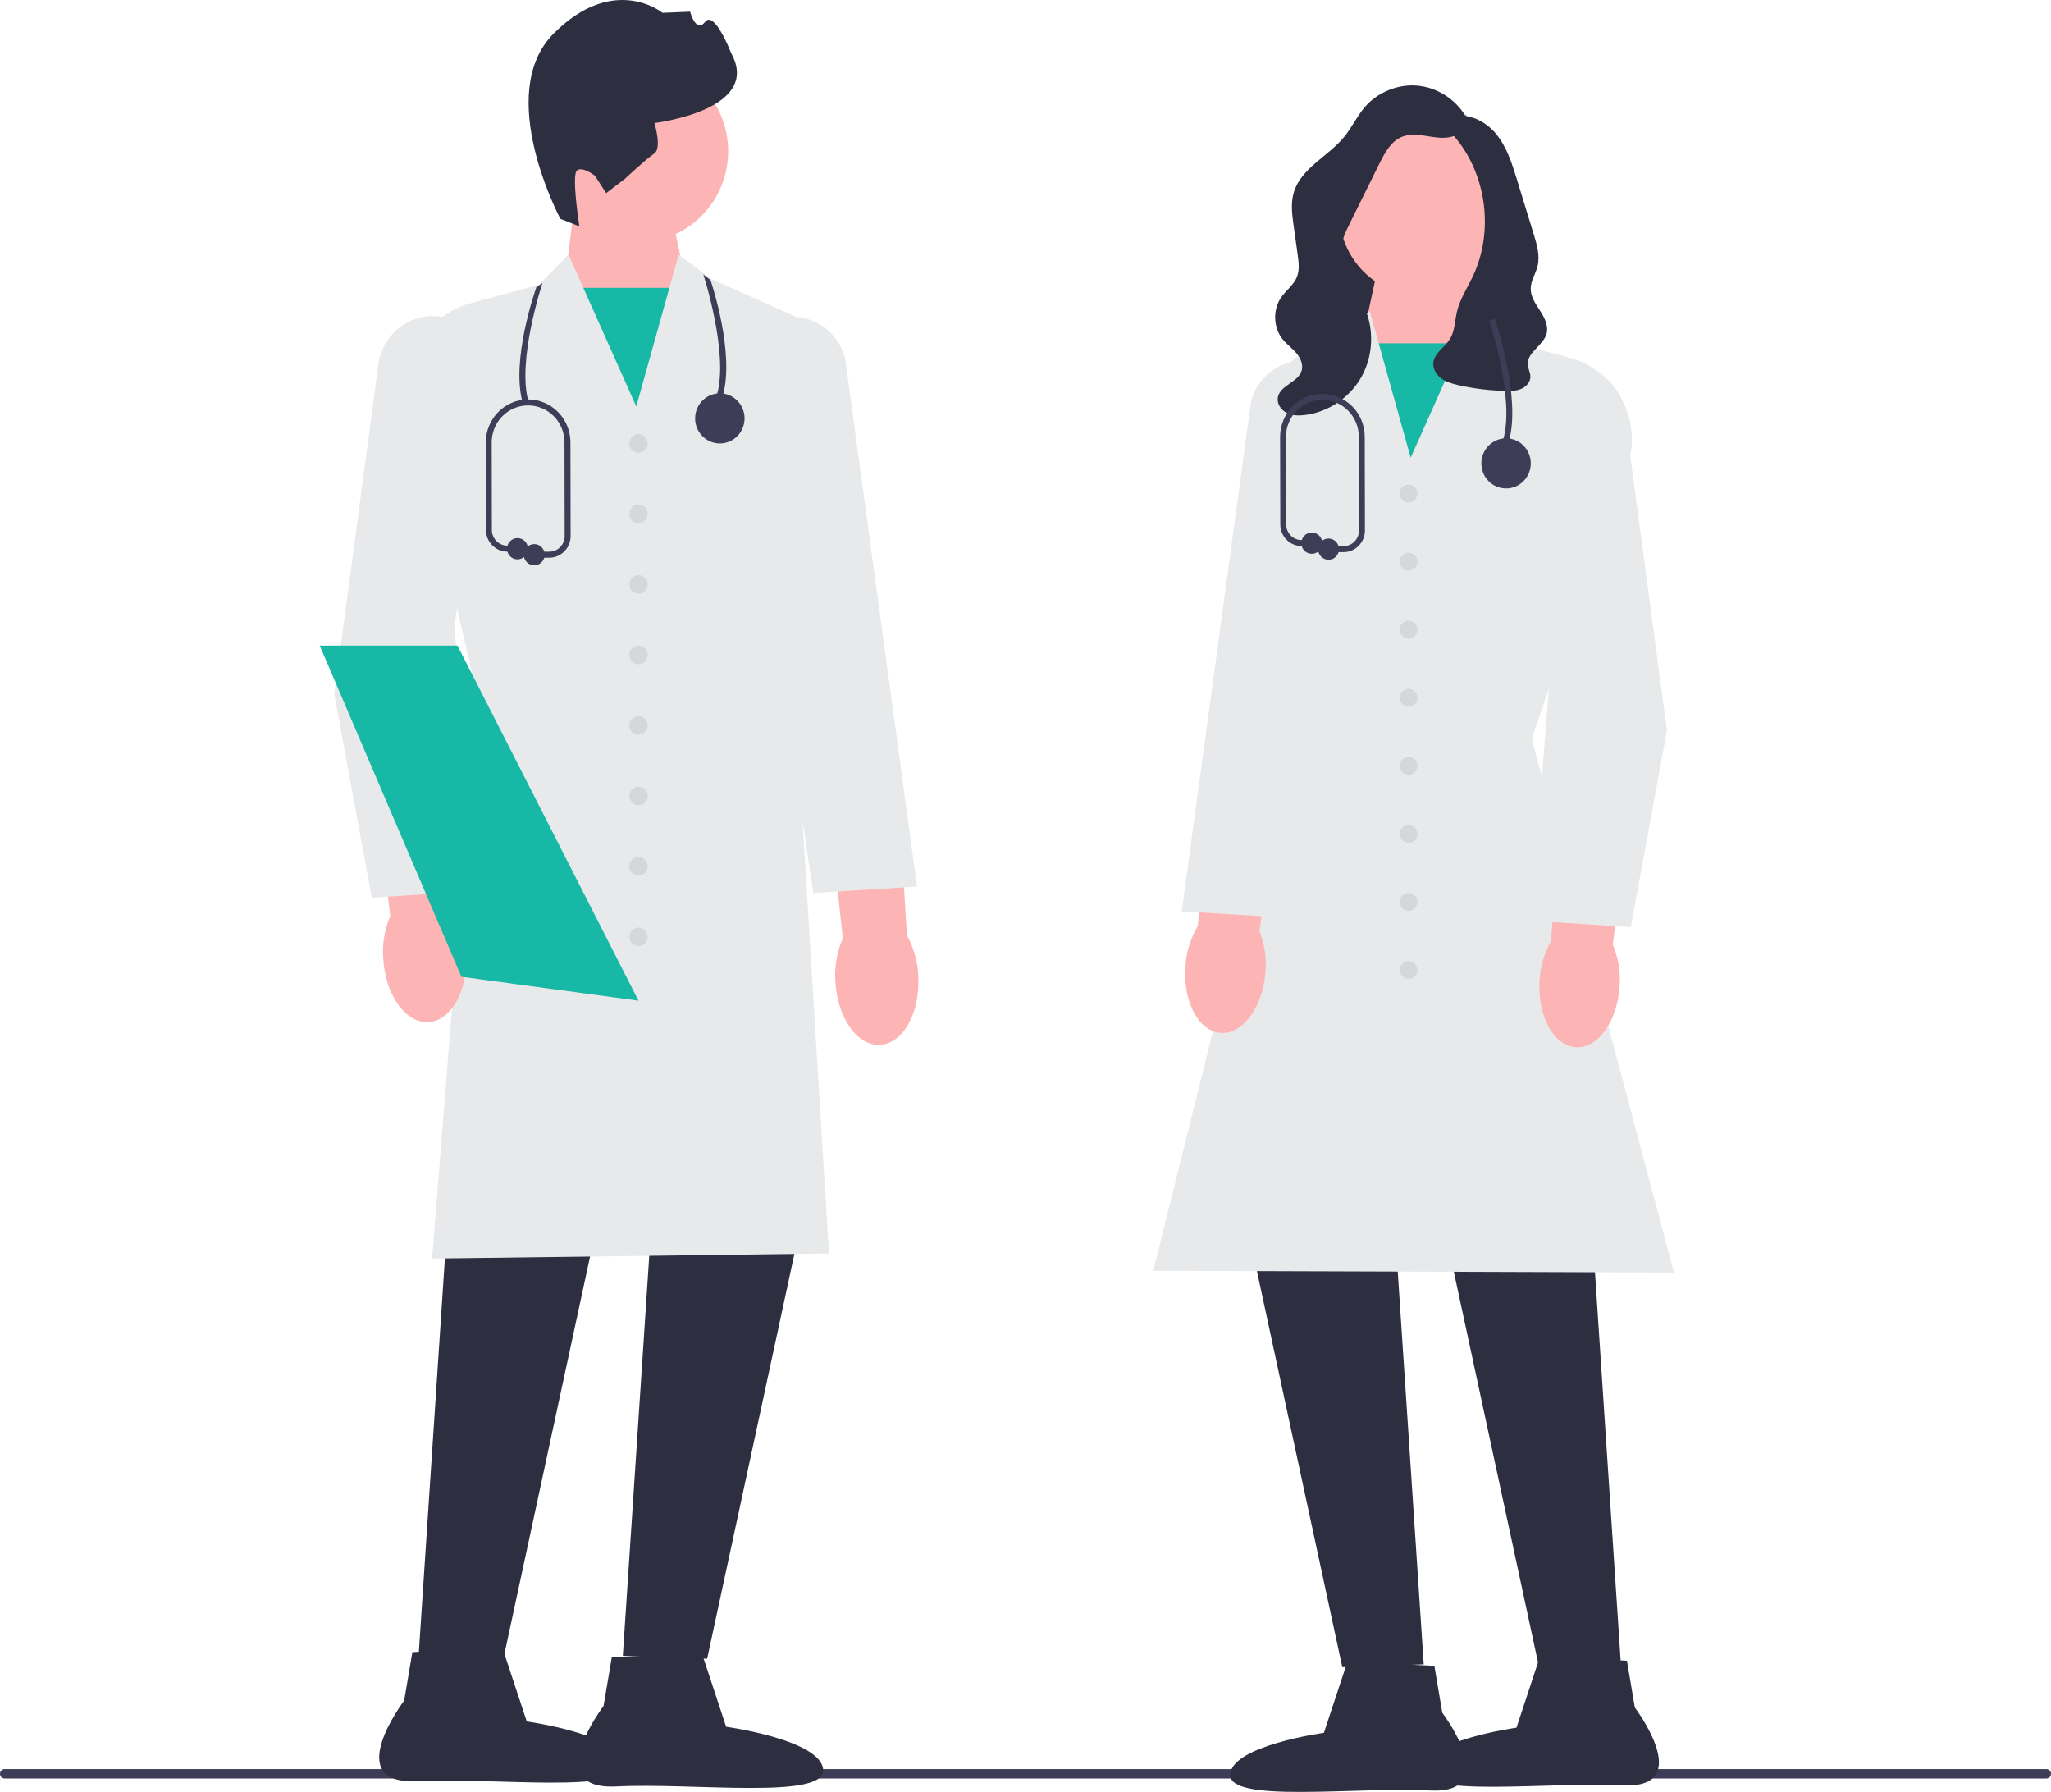 <svg width="87" height="76" viewBox="0 0 87 76" fill="none" xmlns="http://www.w3.org/2000/svg">
<g clip-path="url(#clip0_230_591)">
<path d="M0 75.23C0 75.341 0.088 75.43 0.197 75.43H86.803C86.912 75.43 87 75.341 87 75.23C87 75.119 86.912 75.03 86.803 75.03H0.197C0.088 75.03 0 75.119 0 75.23Z" fill="#3F3C57"/>
<path d="M28.258 8.077L29.198 12.434L27.196 18.496L23.968 11.982L24.415 8.203L28.258 8.077Z" fill="#FDB4B4"/>
<path d="M29.374 12.208H23.801V19.033H29.374V12.208Z" fill="#17B8A6"/>
<path d="M27.082 10.272C29.184 10.272 30.887 8.545 30.887 6.414C30.887 4.284 29.184 2.556 27.082 2.556C24.98 2.556 23.276 4.284 23.276 6.414C23.276 8.545 24.98 10.272 27.082 10.272Z" fill="#FDB4B4"/>
<path d="M23.77 9.282C23.77 9.282 20.933 3.972 23.491 1.416C26.048 -1.139 28.102 0.544 28.102 0.544L29.273 0.495C29.273 0.495 29.518 1.431 29.913 0.924C30.307 0.418 31.019 2.262 31.019 2.262C32.342 4.676 27.758 5.217 27.758 5.217C27.758 5.217 28.089 6.287 27.753 6.51C27.416 6.732 26.517 7.575 26.517 7.575L25.712 8.191L25.233 7.453C25.233 7.453 24.733 7.053 24.481 7.221C24.228 7.389 24.575 9.598 24.575 9.598L23.767 9.281L23.77 9.282Z" fill="#2E2E41"/>
<path d="M19.204 48.351L17.748 70.351L21.326 70.475L26.054 48.536L19.204 48.351Z" fill="#2E2E41"/>
<path d="M27.873 48.228L26.419 70.229L29.996 70.351L34.725 48.412L27.873 48.228Z" fill="#2E2E41"/>
<path d="M18.328 53.378L20.232 29.416L17.311 16.939C17.06 15.084 18.212 13.33 19.992 12.851L22.849 12.082L24.114 10.8L26.99 17.24L28.786 10.805L30.188 11.838L34.344 13.696L34.341 13.74L33.675 28.812L35.163 53.164H35.096L18.326 53.378H18.328Z" fill="#E8E9EA"/>
<path d="M29.766 70.102L30.802 73.236C30.802 73.236 34.854 73.795 34.917 75.066C34.979 76.336 29.41 75.602 26.148 75.767C22.887 75.933 25.602 72.353 25.602 72.353L25.95 70.295L29.767 70.1L29.766 70.102Z" fill="#2E2E41"/>
<path d="M21.308 69.876L22.344 73.011C22.344 73.011 26.396 73.57 26.459 74.84C26.522 76.111 20.953 75.376 17.691 75.542C14.429 75.707 17.144 72.127 17.144 72.127L17.492 70.07L21.309 69.875L21.308 69.876Z" fill="#2E2E41"/>
<path d="M16.254 40.651C16.21 40.034 16.313 39.414 16.554 38.845L15.781 32.417L18.81 32.133L19.268 38.683C19.572 39.22 19.745 39.824 19.773 40.443C19.862 41.991 19.148 43.291 18.175 43.348C17.203 43.405 16.344 42.198 16.256 40.65L16.254 40.651Z" fill="#FDB4B4"/>
<path d="M35.433 41.596C35.395 40.977 35.505 40.36 35.752 39.792L35.049 33.356L38.079 33.107L38.467 39.662C38.766 40.202 38.932 40.808 38.953 41.427C39.026 42.975 38.297 44.268 37.324 44.314C36.352 44.36 35.506 43.144 35.434 41.596H35.433Z" fill="#FDB4B4"/>
<path d="M15.769 38.075L15.759 38.018L14.181 29.436L16.047 15.46C16.212 14.212 17.313 13.313 18.551 13.414C19.198 13.466 19.779 13.778 20.186 14.29C20.593 14.803 20.77 15.444 20.682 16.096L19.279 26.578L20.164 37.789L15.77 38.073L15.769 38.075Z" fill="#E8E9EA"/>
<path d="M34.497 37.873L31.325 16.406C31.16 15.777 31.257 15.117 31.598 14.557C31.94 13.997 32.479 13.615 33.114 13.482C34.331 13.228 35.532 13.982 35.85 15.199L38.898 37.603L34.498 37.873H34.497Z" fill="#E8E9EA"/>
<path d="M27.084 19.201C27.299 19.201 27.474 19.025 27.474 18.807C27.474 18.589 27.299 18.412 27.084 18.412C26.869 18.412 26.695 18.589 26.695 18.807C26.695 19.025 26.869 19.201 27.084 19.201Z" fill="#D6D7D8"/>
<path d="M27.084 22.191C27.299 22.191 27.474 22.014 27.474 21.796C27.474 21.578 27.299 21.401 27.084 21.401C26.869 21.401 26.695 21.578 26.695 21.796C26.695 22.014 26.869 22.191 27.084 22.191Z" fill="#D6D7D8"/>
<path d="M27.084 25.18C27.299 25.18 27.474 25.003 27.474 24.785C27.474 24.567 27.299 24.391 27.084 24.391C26.869 24.391 26.695 24.567 26.695 24.785C26.695 25.003 26.869 25.18 27.084 25.18Z" fill="#D6D7D8"/>
<path d="M27.084 28.171C27.299 28.171 27.474 27.994 27.474 27.776C27.474 27.558 27.299 27.381 27.084 27.381C26.869 27.381 26.695 27.558 26.695 27.776C26.695 27.994 26.869 28.171 27.084 28.171Z" fill="#D6D7D8"/>
<path d="M27.084 31.16C27.299 31.16 27.474 30.983 27.474 30.765C27.474 30.547 27.299 30.371 27.084 30.371C26.869 30.371 26.695 30.547 26.695 30.765C26.695 30.983 26.869 31.16 27.084 31.16Z" fill="#D6D7D8"/>
<path d="M27.084 34.149C27.299 34.149 27.474 33.973 27.474 33.755C27.474 33.537 27.299 33.36 27.084 33.36C26.869 33.36 26.695 33.537 26.695 33.755C26.695 33.973 26.869 34.149 27.084 34.149Z" fill="#D6D7D8"/>
<path d="M27.084 37.139C27.299 37.139 27.474 36.962 27.474 36.744C27.474 36.526 27.299 36.349 27.084 36.349C26.869 36.349 26.695 36.526 26.695 36.744C26.695 36.962 26.869 37.139 27.084 37.139Z" fill="#D6D7D8"/>
<path d="M27.084 40.128C27.299 40.128 27.474 39.951 27.474 39.733C27.474 39.515 27.299 39.339 27.084 39.339C26.869 39.339 26.695 39.515 26.695 39.733C26.695 39.951 26.869 40.128 27.084 40.128Z" fill="#D6D7D8"/>
<path d="M27.084 42.441L19.714 41.446L19.572 41.427L15.806 32.623L13.562 27.381H19.405L27.084 42.441Z" fill="#17B8A6"/>
<path d="M56.635 9.034L61.322 6.433V13.867H55.902L56.635 9.034Z" fill="#2E2E41"/>
<path d="M62.325 10.692L62.758 14.342L59.641 20.634L57.706 14.777L58.616 10.571L62.325 10.692Z" fill="#FDB4B4"/>
<path d="M62.92 14.56H57.538V21.151H62.92V14.56Z" fill="#17B8A6"/>
<path d="M67.359 49.463L68.763 70.709L65.309 70.827L60.742 49.641L67.359 49.463Z" fill="#2E2E41"/>
<path d="M58.986 49.344L60.392 70.59L56.938 70.709L52.371 49.523L58.986 49.344Z" fill="#2E2E41"/>
<path d="M71.007 53.97H70.925L48.92 53.897L48.94 53.818L54.597 31.098L53.18 19.632C52.911 17.459 54.059 15.405 56.035 14.521L56.748 14.202L58.103 13.202L59.838 19.413L62.615 13.197L63.838 14.437L66.597 15.18C68.316 15.642 69.43 17.338 69.188 19.124L69.185 19.137L64.972 31.322L71.007 53.97Z" fill="#E8E9EA"/>
<path d="M57.159 70.467L60.844 70.654L61.179 72.64C61.179 72.64 63.801 76.098 60.652 75.938C57.503 75.777 52.124 76.488 52.184 75.26C52.244 74.033 56.158 73.493 56.158 73.493L57.158 70.467H57.159Z" fill="#2E2E41"/>
<path d="M65.327 70.249L69.012 70.436L69.347 72.422C69.347 72.422 71.969 75.88 68.82 75.72C65.671 75.559 60.291 76.27 60.352 75.043C60.412 73.815 64.326 73.275 64.326 73.275L65.326 70.249H65.327Z" fill="#2E2E41"/>
<path d="M68.702 41.81C68.616 43.304 67.786 44.471 66.848 44.415C65.91 44.359 65.219 43.103 65.305 41.609C65.332 41.012 65.499 40.428 65.793 39.91L66.235 33.584L69.159 33.858L68.413 40.064C68.645 40.614 68.744 41.213 68.702 41.81Z" fill="#FDB4B4"/>
<path d="M53.676 41.242C53.559 42.734 52.705 43.883 51.768 43.806C50.831 43.73 50.168 42.459 50.285 40.967C50.324 40.37 50.503 39.792 50.807 39.279L51.383 32.964L54.3 33.3L53.423 39.49C53.645 40.045 53.731 40.645 53.676 41.241V41.242Z" fill="#FDB4B4"/>
<path d="M69.173 39.323L64.926 39.048L64.931 38.983L65.779 28.219L64.424 18.098C64.34 17.468 64.509 16.847 64.903 16.351C65.297 15.856 65.858 15.554 66.485 15.504C67.683 15.409 68.746 16.276 68.906 17.483L70.707 30.979V30.989L69.174 39.323H69.173Z" fill="#E8E9EA"/>
<path d="M54.382 38.911L50.128 38.65L50.137 38.582L53.069 17.019C53.378 15.835 54.54 15.107 55.716 15.353C56.33 15.481 56.851 15.851 57.182 16.392C57.512 16.933 57.605 17.569 57.444 18.184L54.382 38.911Z" fill="#E8E9EA"/>
<path d="M59.749 21.314C59.956 21.314 60.124 21.143 60.124 20.933C60.124 20.723 59.956 20.552 59.749 20.552C59.541 20.552 59.373 20.723 59.373 20.933C59.373 21.143 59.541 21.314 59.749 21.314Z" fill="#D6D7D8"/>
<path d="M59.749 24.2C59.956 24.2 60.124 24.029 60.124 23.819C60.124 23.609 59.956 23.439 59.749 23.439C59.541 23.439 59.373 23.609 59.373 23.819C59.373 24.029 59.541 24.2 59.749 24.2Z" fill="#D6D7D8"/>
<path d="M59.749 27.087C59.956 27.087 60.124 26.917 60.124 26.707C60.124 26.496 59.956 26.326 59.749 26.326C59.541 26.326 59.373 26.496 59.373 26.707C59.373 26.917 59.541 27.087 59.749 27.087Z" fill="#D6D7D8"/>
<path d="M59.749 29.975C59.956 29.975 60.124 29.804 60.124 29.594C60.124 29.384 59.956 29.213 59.749 29.213C59.541 29.213 59.373 29.384 59.373 29.594C59.373 29.804 59.541 29.975 59.749 29.975Z" fill="#D6D7D8"/>
<path d="M59.749 32.861C59.956 32.861 60.124 32.691 60.124 32.48C60.124 32.27 59.956 32.1 59.749 32.1C59.541 32.1 59.373 32.27 59.373 32.48C59.373 32.691 59.541 32.861 59.749 32.861Z" fill="#D6D7D8"/>
<path d="M59.749 35.748C59.956 35.748 60.124 35.578 60.124 35.368C60.124 35.158 59.956 34.987 59.749 34.987C59.541 34.987 59.373 35.158 59.373 35.368C59.373 35.578 59.541 35.748 59.749 35.748Z" fill="#D6D7D8"/>
<path d="M59.749 38.635C59.956 38.635 60.124 38.464 60.124 38.254C60.124 38.044 59.956 37.873 59.749 37.873C59.541 37.873 59.373 38.044 59.373 38.254C59.373 38.464 59.541 38.635 59.749 38.635Z" fill="#D6D7D8"/>
<path d="M59.749 41.522C59.956 41.522 60.124 41.352 60.124 41.142C60.124 40.931 59.956 40.761 59.749 40.761C59.541 40.761 59.373 40.931 59.373 41.142C59.373 41.352 59.541 41.522 59.749 41.522Z" fill="#D6D7D8"/>
<path d="M60.319 12.554C62.262 12.554 63.837 10.958 63.837 8.988C63.837 7.019 62.262 5.422 60.319 5.422C58.376 5.422 56.801 7.019 56.801 8.988C56.801 10.958 58.376 12.554 60.319 12.554Z" fill="#FDB4B4"/>
<path d="M62.164 4.825C62.332 5.173 62.065 5.607 61.712 5.753C61.359 5.9 60.958 5.84 60.581 5.779C60.205 5.718 59.804 5.66 59.451 5.809C58.995 6.002 58.738 6.484 58.515 6.932C58.101 7.769 57.688 8.605 57.273 9.44C57.071 9.849 56.864 10.275 56.86 10.733C56.852 11.572 57.509 12.242 57.862 13.001C58.292 13.926 58.257 15.057 57.769 15.951C57.282 16.845 56.356 17.479 55.355 17.602C55.092 17.634 54.814 17.632 54.577 17.509C54.339 17.387 54.16 17.124 54.203 16.859C54.289 16.341 55.071 16.22 55.215 15.714C55.29 15.451 55.157 15.169 54.978 14.963C54.8 14.757 54.573 14.597 54.403 14.384C54.01 13.893 53.984 13.134 54.342 12.617C54.553 12.312 54.878 12.086 55.015 11.741C55.13 11.447 55.089 11.116 55.045 10.801C54.989 10.398 54.932 9.994 54.876 9.592C54.81 9.121 54.745 8.634 54.876 8.177C55.174 7.131 56.34 6.639 57.023 5.799C57.341 5.408 57.554 4.939 57.88 4.555C58.426 3.912 59.288 3.557 60.122 3.631C60.957 3.705 61.743 4.205 62.172 4.935" fill="#2E2E41"/>
<path d="M61.608 4.891C61.435 4.954 61.371 5.18 61.422 5.359C61.471 5.537 61.601 5.678 61.719 5.82C63.061 7.411 63.372 9.817 62.482 11.705C62.244 12.207 61.929 12.68 61.801 13.222C61.708 13.615 61.713 14.048 61.497 14.389C61.277 14.737 60.843 14.968 60.8 15.38C60.772 15.643 60.931 15.898 61.143 16.053C61.355 16.208 61.614 16.278 61.869 16.336C62.531 16.486 63.209 16.567 63.887 16.579C64.108 16.583 64.337 16.579 64.539 16.488C64.741 16.398 64.915 16.206 64.917 15.982C64.918 15.806 64.819 15.643 64.805 15.467C64.766 14.94 65.466 14.66 65.603 14.151C65.692 13.816 65.516 13.471 65.328 13.181C65.139 12.89 64.926 12.586 64.93 12.239C64.935 11.906 65.139 11.614 65.22 11.291C65.33 10.846 65.195 10.379 65.06 9.941C64.946 9.568 64.832 9.195 64.716 8.822C64.594 8.424 64.472 8.028 64.351 7.631C64.138 6.939 63.915 6.226 63.455 5.671C62.995 5.115 62.232 4.751 61.552 4.978" fill="#2E2E41"/>
<path d="M64.005 18.711L63.764 18.64C64.267 16.893 63.184 13.635 63.173 13.602L63.41 13.52C63.456 13.656 64.53 16.888 64.005 18.71V18.711Z" fill="#3F3C57"/>
<path d="M63.885 20.716C64.464 20.716 64.933 20.241 64.933 19.654C64.933 19.066 64.464 18.59 63.885 18.59C63.306 18.59 62.836 19.066 62.836 19.654C62.836 20.241 63.306 20.716 63.885 20.716Z" fill="#3F3C57"/>
<path d="M56.991 23.418H56.354C56.285 23.418 56.228 23.361 56.228 23.291C56.228 23.221 56.285 23.163 56.354 23.163H56.991C57.166 23.163 57.331 23.095 57.454 22.969C57.578 22.843 57.646 22.676 57.645 22.498L57.638 18.524C57.638 17.661 56.945 16.959 56.094 16.959C55.242 16.959 54.55 17.661 54.55 18.524L54.558 22.243C54.558 22.606 54.85 22.904 55.208 22.906L55.645 22.91C55.715 22.91 55.771 22.969 55.77 23.039C55.77 23.109 55.713 23.165 55.644 23.165L55.207 23.161C54.712 23.157 54.308 22.746 54.308 22.244L54.3 18.526C54.3 17.522 55.105 16.706 56.095 16.706C57.085 16.706 57.89 17.522 57.89 18.526L57.898 22.498C57.898 22.743 57.803 22.975 57.632 23.148C57.462 23.323 57.233 23.418 56.991 23.418Z" fill="#3F3C57"/>
<path d="M55.644 23.488C55.89 23.488 56.089 23.286 56.089 23.038C56.089 22.788 55.89 22.587 55.644 22.587C55.398 22.587 55.2 22.788 55.2 23.038C55.2 23.286 55.398 23.488 55.644 23.488Z" fill="#3F3C57"/>
<path d="M56.354 23.741C56.599 23.741 56.798 23.54 56.798 23.291C56.798 23.042 56.599 22.84 56.354 22.84C56.108 22.84 55.909 23.042 55.909 23.291C55.909 23.54 56.108 23.741 56.354 23.741Z" fill="#3F3C57"/>
<path d="M30.655 16.803L30.414 16.732C30.916 14.985 29.845 11.676 29.835 11.644L30.136 11.875C30.183 12.011 31.18 14.981 30.656 16.803H30.655Z" fill="#3F3C57"/>
<path d="M22.178 17.112L22.419 17.041C21.917 15.294 23 12.036 23.011 12.003L22.753 12.179C22.707 12.315 21.654 15.289 22.178 17.112Z" fill="#3F3C57"/>
<path d="M30.534 18.808C31.114 18.808 31.583 18.332 31.583 17.745C31.583 17.158 31.114 16.682 30.534 16.682C29.955 16.682 29.486 17.158 29.486 17.745C29.486 18.332 29.955 18.808 30.534 18.808Z" fill="#3F3C57"/>
<path d="M23.297 23.654H22.66C22.591 23.654 22.535 23.596 22.535 23.526C22.535 23.456 22.591 23.399 22.66 23.399H23.297C23.473 23.399 23.638 23.33 23.761 23.204C23.885 23.078 23.953 22.911 23.952 22.733L23.944 18.76C23.944 17.896 23.252 17.195 22.401 17.195C21.549 17.195 20.857 17.896 20.857 18.76L20.864 22.479C20.864 22.841 21.157 23.139 21.515 23.142L21.952 23.146C22.021 23.146 22.078 23.204 22.076 23.274C22.076 23.344 22.02 23.4 21.951 23.4L21.514 23.396C21.019 23.393 20.614 22.981 20.614 22.48L20.607 18.761C20.607 17.758 21.412 16.942 22.402 16.942C23.392 16.942 24.197 17.758 24.197 18.761L24.204 22.733C24.204 22.979 24.11 23.211 23.939 23.384C23.768 23.558 23.54 23.654 23.297 23.654Z" fill="#3F3C57"/>
<path d="M21.951 23.724C22.197 23.724 22.396 23.522 22.396 23.273C22.396 23.024 22.197 22.822 21.951 22.822C21.705 22.822 21.506 23.024 21.506 23.273C21.506 23.522 21.705 23.724 21.951 23.724Z" fill="#3F3C57"/>
<path d="M22.661 23.977C22.906 23.977 23.105 23.775 23.105 23.526C23.105 23.277 22.906 23.076 22.661 23.076C22.415 23.076 22.216 23.277 22.216 23.526C22.216 23.775 22.415 23.977 22.661 23.977Z" fill="#3F3C57"/>
</g>
<defs>
<clipPath id="clip0_230_591">
<rect width="87" height="76" fill="white"/>
</clipPath>
</defs>
</svg>
